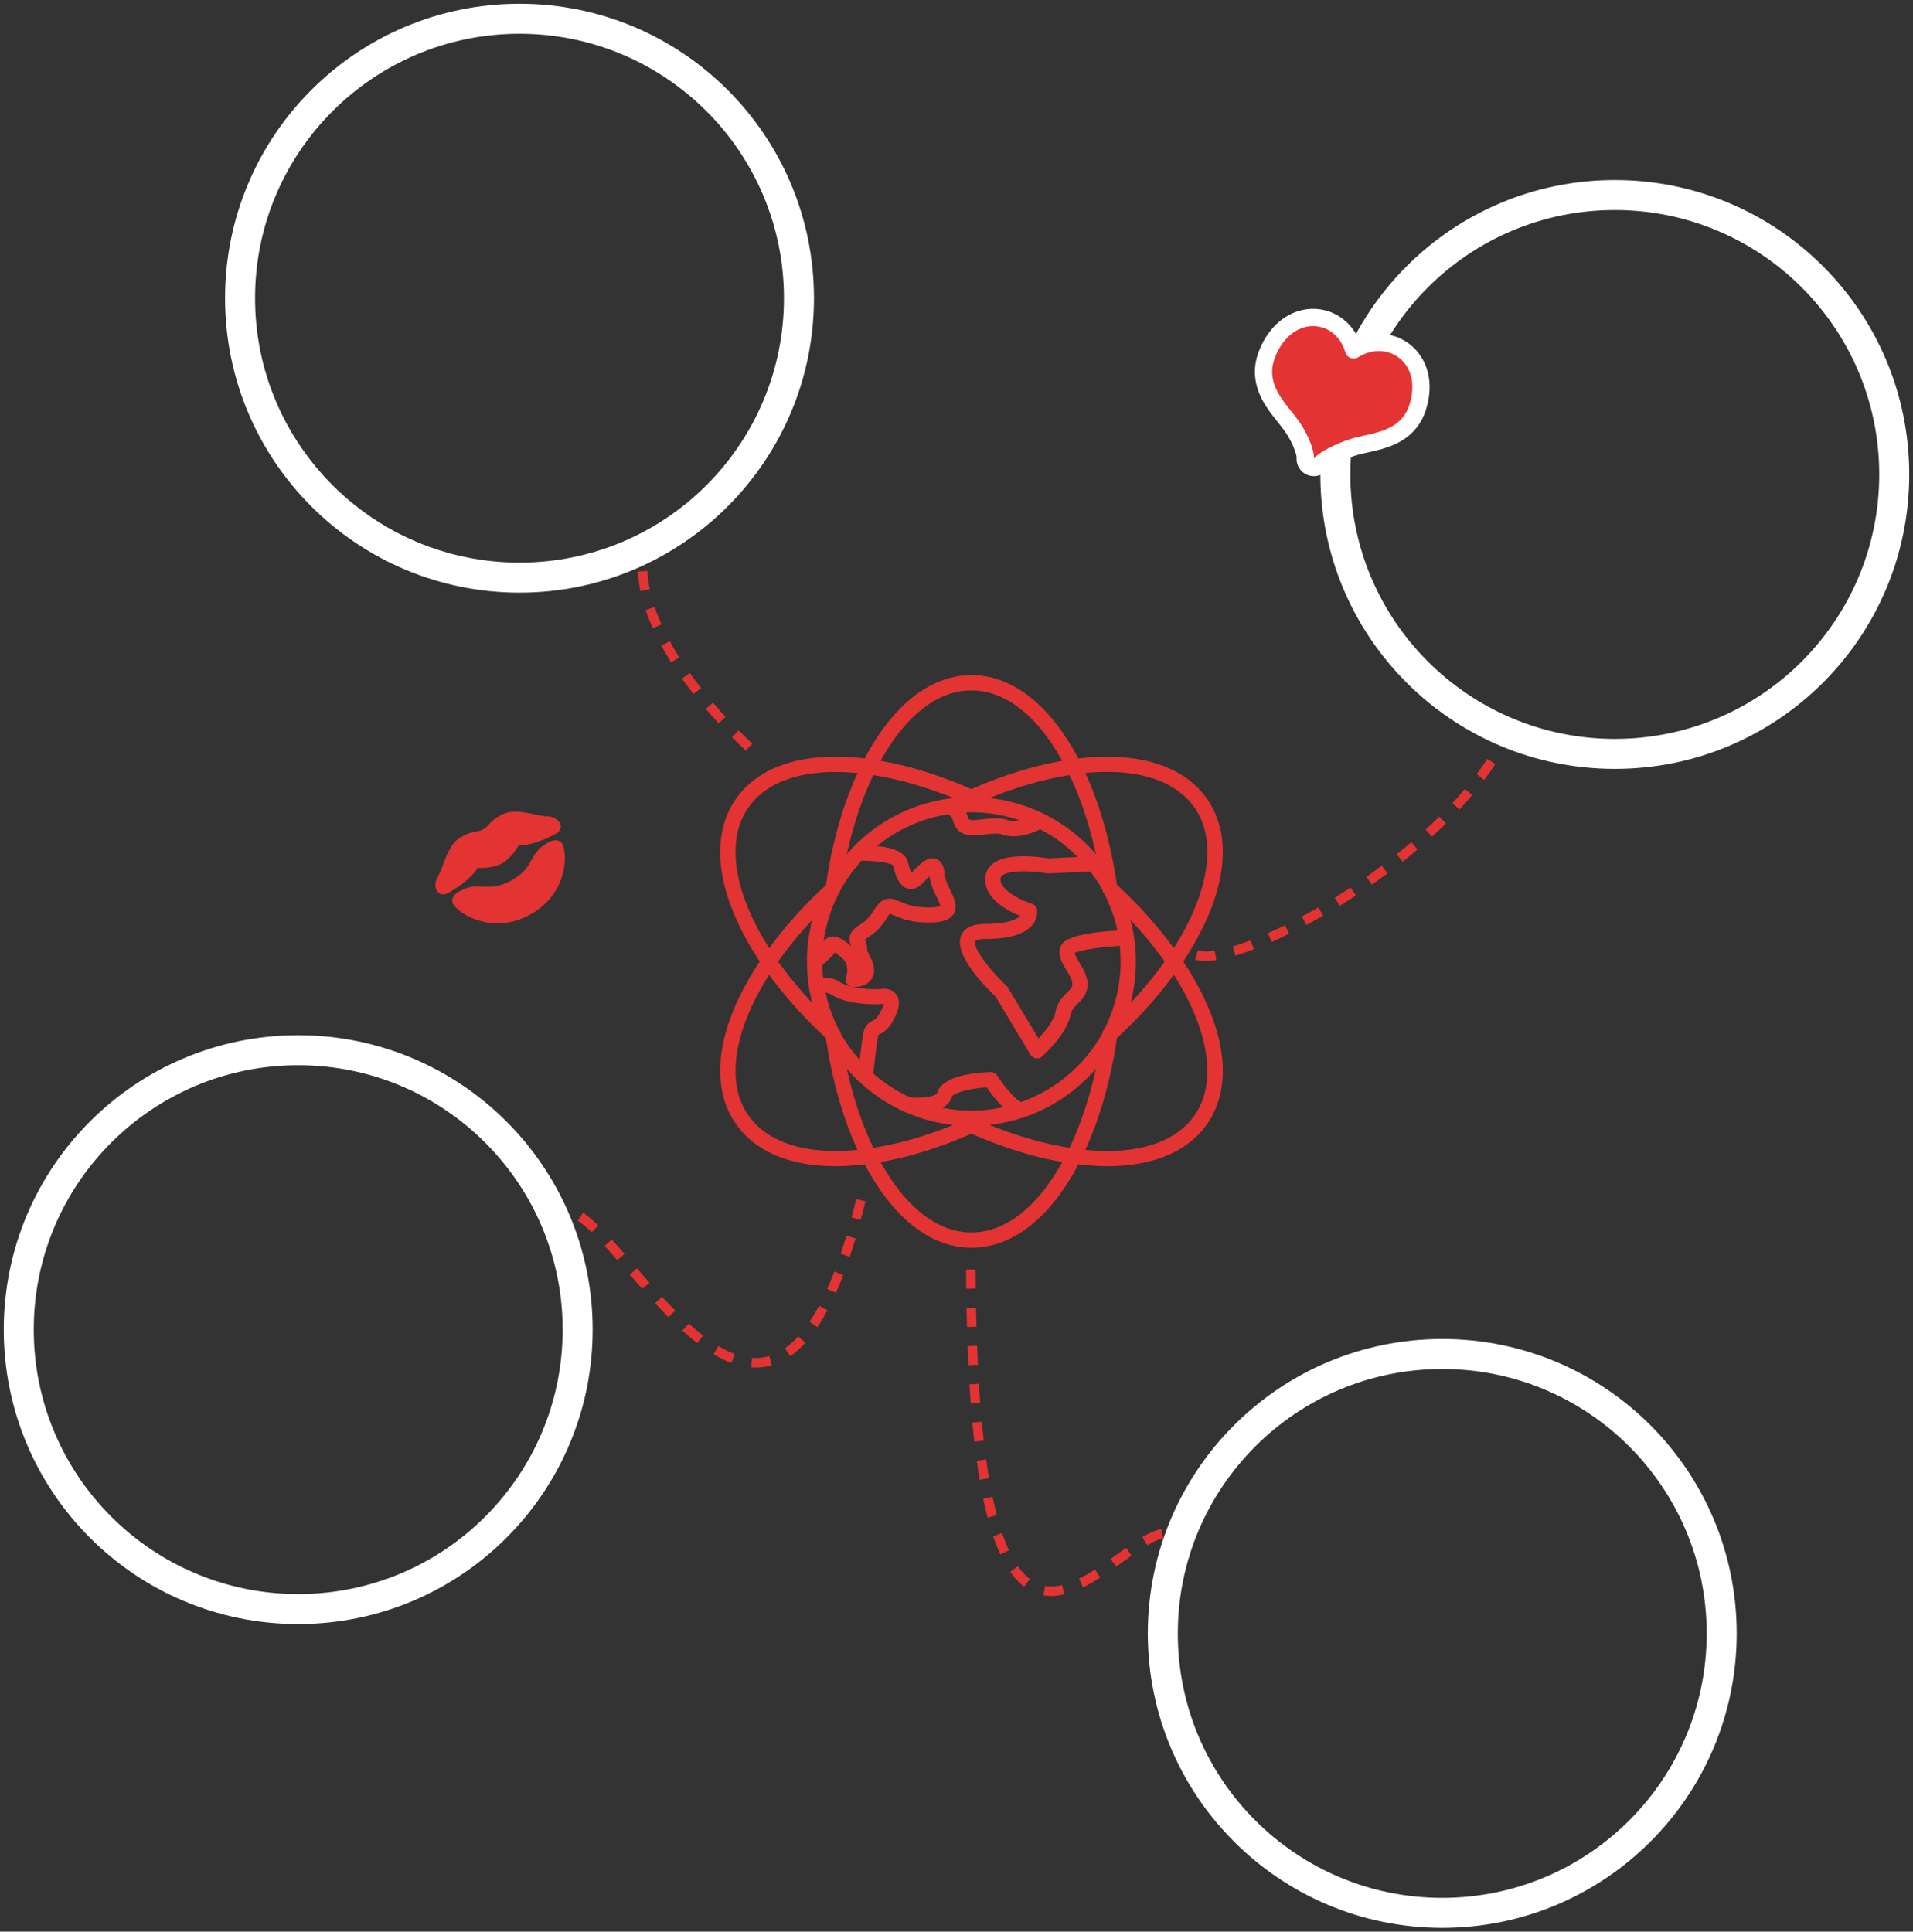 <svg width="510" height="515" fill="none" xmlns="http://www.w3.org/2000/svg"><rect width="100%" height="100%" fill="#333333" stroke="none"/><path d="M315.444 256.33c11.281-17.003 13.655-32.687 6.452-43.197-6.148-8.948-18.362-12.803-34.432-10.916C279.916 187.893 269.853 180 258.998 180s-20.919 7.893-28.467 22.217c-16.09-1.887-28.304 1.948-34.432 10.916-7.202 10.49-4.829 26.194 6.453 43.197-11.282 17.003-13.655 32.687-6.453 43.197 5.113 7.466 14.447 11.403 26.742 11.403 2.435 0 5.012-.183 7.69-.508 7.548 14.345 17.612 22.238 28.487 22.238s20.939-7.893 28.487-22.238c2.658.305 5.234.508 7.669.508 12.275 0 21.609-3.916 26.742-11.383 7.183-10.51 4.809-26.194-6.472-43.217Zm3.104-40.884c5.965 8.664 3.814 22.481-5.62 37.333-4.281-5.843-9.334-11.524-15.157-16.86-1.603-11.018-4.484-21.244-8.42-29.826 13.797-1.319 24.104 1.947 29.197 9.353Zm-33.417 90.574c-6.696-1.055-13.899-3.105-21.183-6.047.061-.04.142-.061.203-.101a44.149 44.149 0 0 0 9.313-2.151c.061-.02.102-.02.162-.04l.021-.021a43.95 43.95 0 0 0 18.504-12.701c-1.684 7.73-4.078 14.872-7.02 21.061Zm-52.307 0c-2.962-6.189-5.357-13.331-7.061-21.081a52.385 52.385 0 0 0 2.719 2.901c.061.081.142.122.203.183a44.236 44.236 0 0 0 12.275 8.298c.02 0 .02.02.041.02a42.92 42.92 0 0 0 12.802 3.551c.061.041.122.061.203.102-7.324 2.942-14.426 4.971-21.182 6.026Zm0-99.359c6.695 1.055 13.919 3.104 21.182 6.046-.061.041-.142.061-.203.102-.771.081-1.521.202-2.272.324-.244.041-.426.061-.528.102-9.191 1.684-17.408 6.269-23.637 12.742a2.461 2.461 0 0 0-.223.243 49.25 49.25 0 0 0-1.38 1.542c1.704-7.771 4.099-14.913 7.061-21.101Zm52.307 0c2.962 6.188 5.336 13.33 7.04 21.081-6.979-8.096-16.86-13.615-28-14.933-.06-.041-.142-.061-.202-.102 7.243-2.942 14.466-4.991 21.162-6.046Zm-26.154 89.457c-2.637 0-5.214-.264-7.69-.771 1.137-.649 2.07-1.562 2.476-2.901.304-.974 4.423-2.252 9.333-2.536 1.177 1.724 2.699 3.713 4.342 5.295-2.759.589-5.58.913-8.461.913Zm13.27-2.313c-1.197-.365-4.16-3.611-6.412-7.061a2.105 2.105 0 0 0-1.745-.913c-2.962.081-12.742.69-14.203 5.438-.344 1.136-4.098 1.603-7.263 1.298a39.852 39.852 0 0 1-9.922-6.431c.122-.224.203-.487.223-.751 0-.061.568-5.519 1.136-8.846.082-.447.143-.609.143-.629a1.61 1.61 0 0 1 .324-.163c1.299-.669 2.678-1.603 4.16-4.788.446-.974 1.805-3.916.162-5.965-1.055-1.319-2.861-1.522-4.16-1.299-1.4.102-4.443.081-7.243-.548h.264c.953 0 3.348-.203 4.606-2.049.994-1.461.933-3.368-.163-5.64-.608-1.258-.892-1.887-1.014-2.212.122-.771-.142-1.603-.507-2.577-.021-.081-.041-.122-.061-.182.182-.142.466-.325.71-.487 1.278-.832 3.226-2.111 4.991-5.012.528-.872.832-1.217.994-1.359.244.081.67.263 1.015.405 1.643.731 4.403 1.928 9.252 1.928 2.597 0 5.417-.264 6.675-2.272 1.238-1.989.163-4.221-.872-6.371-.69-1.421-1.4-2.902-1.502-4.221-.061-.832-.243-3.327-2.252-4.078-2.151-.791-4.058 1.136-5.762 2.841-.284.284-.548.568-.832.811-.223-.446-.568-1.298-.954-2.861-.669-2.8-4.463-3.875-8.237-4.22a39.557 39.557 0 0 1 18.687-8.44c.608.04 1.278.466 1.663 1.927 1.157 4.301 5.539 3.754 8.461 3.409 1.684-.203 3.409-.426 4.565 0 .974.345 1.989.487 3.003.487 2.881 0 5.661-1.137 7.142-1.867a39.375 39.375 0 0 1 9.983 7.385l-7.852.366c-1.826-.325-10.693-1.644-14.67 1.339-1.217.913-1.948 2.191-2.09 3.652-.568 5.641 5.925 9.009 9.293 10.348-.629.649-2.739 2.13-9.293 2.13-3.469 0-5.661 1.076-6.492 3.186-1.969 5.011 6.269 13.391 9.211 16.171l9.313 15.521c.304.528.852.873 1.441.954.101.02.203.02.304.02.507 0 .994-.182 1.359-.527.67-.609 6.534-6.026 7.508-10.835.304-1.542 1.116-2.354 2.049-3.287 1.136-1.136 2.556-2.557 2.556-5.113 0-2.13-1.156-4.078-2.171-5.803-.466-.771-1.217-2.049-1.298-2.516 1.278-.751 6.432-1.562 12.052-1.927.142 1.379.223 2.8.223 4.22a39.448 39.448 0 0 1-4.403 18.119c-.081.101-.182.182-.243.304a1.794 1.794 0 0 0-.162.467c-.021.06-.061.121-.061.203-4.667 8.44-12.377 15.034-21.629 18.321Zm-48.168-18.382v-.041c-.061-.365-.244-.649-.446-.893a39.408 39.408 0 0 1-3.49-9.658c.02-.06.04-.142.061-.162 0 0 .466-.081 1.643.629 4.89 2.983 12.925 2.415 13.27 2.394.101 0 .182-.02.284-.04.02 0 .081-.021.162-.021-.041.305-.183.792-.548 1.583-1.035 2.212-1.725 2.577-2.353 2.901-1.137.589-2.192 1.319-2.577 3.734-.345 2.049-.67 4.768-.893 6.716a36.996 36.996 0 0 1-5.113-7.142Zm5.62-45.936c3.876-.021 7.812.588 8.4 1.258.629 2.617 1.562 5.397 3.713 6.127.629.223 1.928.426 3.348-.71.446-.365.974-.893 1.542-1.441.284-.284.71-.71 1.116-1.075.203 2.009 1.075 3.835 1.867 5.458.365.771.913 1.907 1.014 2.455-.304.122-1.136.386-3.165.386-3.997 0-6.087-.913-7.629-1.583-2.962-1.299-4.768-1.238-7.101 2.577-1.299 2.13-2.658 3.023-3.734 3.733-1.359.893-3.429 2.252-2.232 5.478 0 .021.021.061.021.081-2.374-2.089-3.916-2.8-5.397-2.495-.792.162-1.441.649-1.887 1.339a39.656 39.656 0 0 1 3.997-12.783c.243-.284.405-.588.466-.933 1.583-2.901 3.49-5.498 5.661-7.872Zm-10.246 31.246a38.66 38.66 0 0 1-.203-3.47c1.075-.872 2.496-2.171 3.327-3.327.427.264 1.116.791 2.192 1.785 1.826 1.705.852 4.586.811 4.708a2.04 2.04 0 0 0 .203 1.805c.305.447.771.731 1.299.832-1.157-.284-2.232-.649-3.125-1.197-1.704-1.035-3.206-1.38-4.504-1.136Zm39.524-44.171c4.484 0 8.786.771 12.803 2.151-1.136.223-2.293.264-3.246-.081-2.05-.731-4.363-.447-6.412-.203-3.266.406-3.875.243-4.037-.426a7.255 7.255 0 0 0-.508-1.38c.467-.02.913-.061 1.4-.061Zm35.386 21.67c1.582 3.084 2.8 6.371 3.53 9.86-8.623.528-13.635 1.786-14.852 3.734-1.42 2.272 0 4.687 1.238 6.797.75 1.258 1.602 2.698 1.602 3.733 0 .812-.344 1.217-1.379 2.252-1.096 1.096-2.618 2.618-3.165 5.377-.427 2.13-2.679 4.951-4.484 6.878l-8.116-13.533c-.102-.162-.224-.304-.345-.446-5.012-4.687-9.029-10.368-8.4-11.91.061-.163.71-.629 2.719-.629 6.289 0 10.51-1.279 12.559-3.774 1.197-1.481 1.38-3.145 1.177-4.119a2.05 2.05 0 0 0-1.4-1.522c-2.841-.872-8.623-3.672-8.319-6.736.02-.244.101-.507.507-.812 1.989-1.481 8.055-1.217 11.728-.548.162.021.304.041.466.041l11.241-.527c1.177 1.562 2.293 3.185 3.246 4.91.021.385.203.71.447.974Zm-79.232 18.118c0 3.125.325 6.148.954 9.09v.041c.142.649.284 1.278.446 1.907-3.368-3.591-6.411-7.284-9.069-11.038a106.12 106.12 0 0 1 9.069-11.037 43.876 43.876 0 0 0-1.4 11.037Zm87.692 0c0-3.814-.487-7.527-1.42-11.058 3.368 3.612 6.432 7.305 9.09 11.058-2.658 3.754-5.722 7.447-9.09 11.058a43.372 43.372 0 0 0 1.42-11.058Zm-43.846-72.272c8.968 0 17.51 6.635 24.206 18.768-7.69 1.339-15.988 3.916-24.206 7.548-8.339-3.672-16.475-6.209-24.205-7.548 6.695-12.113 15.237-18.768 24.205-18.768Zm-59.55 31.368c5.072-7.406 15.38-10.672 29.197-9.333-3.957 8.603-6.858 18.829-8.42 29.826-5.824 5.377-10.876 11.037-15.137 16.84-9.475-14.852-11.605-28.669-5.64-37.333Zm0 81.788c-5.965-8.664-3.815-22.501 5.62-37.333 4.261 5.843 9.333 11.504 15.136 16.84 1.583 10.998 4.484 21.244 8.421 29.826-13.797 1.36-24.105-1.927-29.177-9.333Zm59.55 31.348c-8.968 0-17.51-6.635-24.205-18.768 7.73-1.339 15.846-3.876 24.205-7.548 8.238 3.632 16.536 6.209 24.226 7.548-6.716 12.133-15.258 18.768-24.226 18.768Zm59.571-31.348c-5.093 7.406-15.4 10.693-29.197 9.333 3.936-8.582 6.817-18.808 8.42-29.826 5.844-5.376 10.896-11.037 15.157-16.86 9.434 14.852 11.565 28.689 5.62 37.353Z" fill="#E33333"/><path d="M315.994 415.5c-6.283-34.01-57.216 81.549-57.16-79.5M146.998 327c9.411-28.116 57.683 102.782 83.423-10.892" stroke="#E33333" stroke-width="2.544" stroke-dasharray="5.09 5.09"/><circle cx="79.5" cy="354.5" r="74.5" stroke="#fff" stroke-width="8"/><circle cx="384.5" cy="435.5" r="74.5" stroke="#fff" stroke-width="8"/><circle cx="430.5" cy="126.5" r="74.5" stroke="#fff" stroke-width="8"/><path d="M173.5 142.5c-6.083 9.746-.2 31.969 26.536 57.029M319 254.626c10.936 3.521 63.222-23.583 81-55.626" stroke="#E33333" stroke-width="2.544" stroke-dasharray="5.09 5.09"/><circle cx="138.5" cy="79.5" r="74.5" stroke="#fff" stroke-width="8"/><path d="M360.889 93.297c-1.472-4.846-5.068-7.986-9.414-8.56-5.49-.723-11.084 2.787-13.788 9.928l-.01.027c-1.568 4.298-.677 7.95.963 10.986.799 1.48 1.779 2.827 2.715 4.031.384.494.745.945 1.088 1.374.541.678 1.04 1.301 1.52 1.955l.012.016a24.993 24.993 0 0 1 3.182 5.719c.343.881.576 1.654.708 2.265.066.305.101.549.117.73.013.165.007.236.007.236l.001-.006a2.3 2.3 0 0 0 4.239 1.546c-.005.008-.003.005.009-.007.045-.05.235-.255.701-.597.524-.384 1.24-.829 2.112-1.295a35.339 35.339 0 0 1 6.195-2.55c.893-.257 1.839-.468 2.892-.703.365-.081.742-.165 1.135-.255 1.474-.338 3.088-.743 4.649-1.352 3.192-1.244 6.284-3.396 7.836-7.651l.009-.027c2.519-7.179.346-13.327-4.371-16.207-3.657-2.233-8.362-2.19-12.507.397Z" fill="#E33333" stroke="#fff" stroke-width="4.601" stroke-linejoin="round"/><path d="M145.882 217.642c-2.322.091-8.468-2.46-12.11-.458-3.642 2.002-3.141 2.912-4.962 3.914-1.822 1.001-2.322.091-5.964 2.093-3.641 2.001-4.781 8.556-6.101 10.468 0 0-1.29 1.969-.32 3.733.971 1.764 2.823.819 2.823.819 6.374-3.504 8.104-6.827 8.104-6.827s3.732.32 6.463-1.181c2.732-1.502 4.462-4.825 4.462-4.825s3.734.319 10.108-3.184c0 0 1.788-1.059.819-2.822-.971-1.765-3.322-1.73-3.322-1.73Zm.271 6.965c-5.463 3.003-3.46 6.644-9.834 10.149-6.375 3.504-8.376-.137-13.839 2.865-1.821 1.002-2.231 2.412-1.73 3.324 1.501 2.731 10.558 8.422 20.575 2.917 10.016-5.506 10.064-16.204 8.563-18.934-.502-.913-1.915-1.322-3.735-.321Z" fill="#E33333"/></svg>